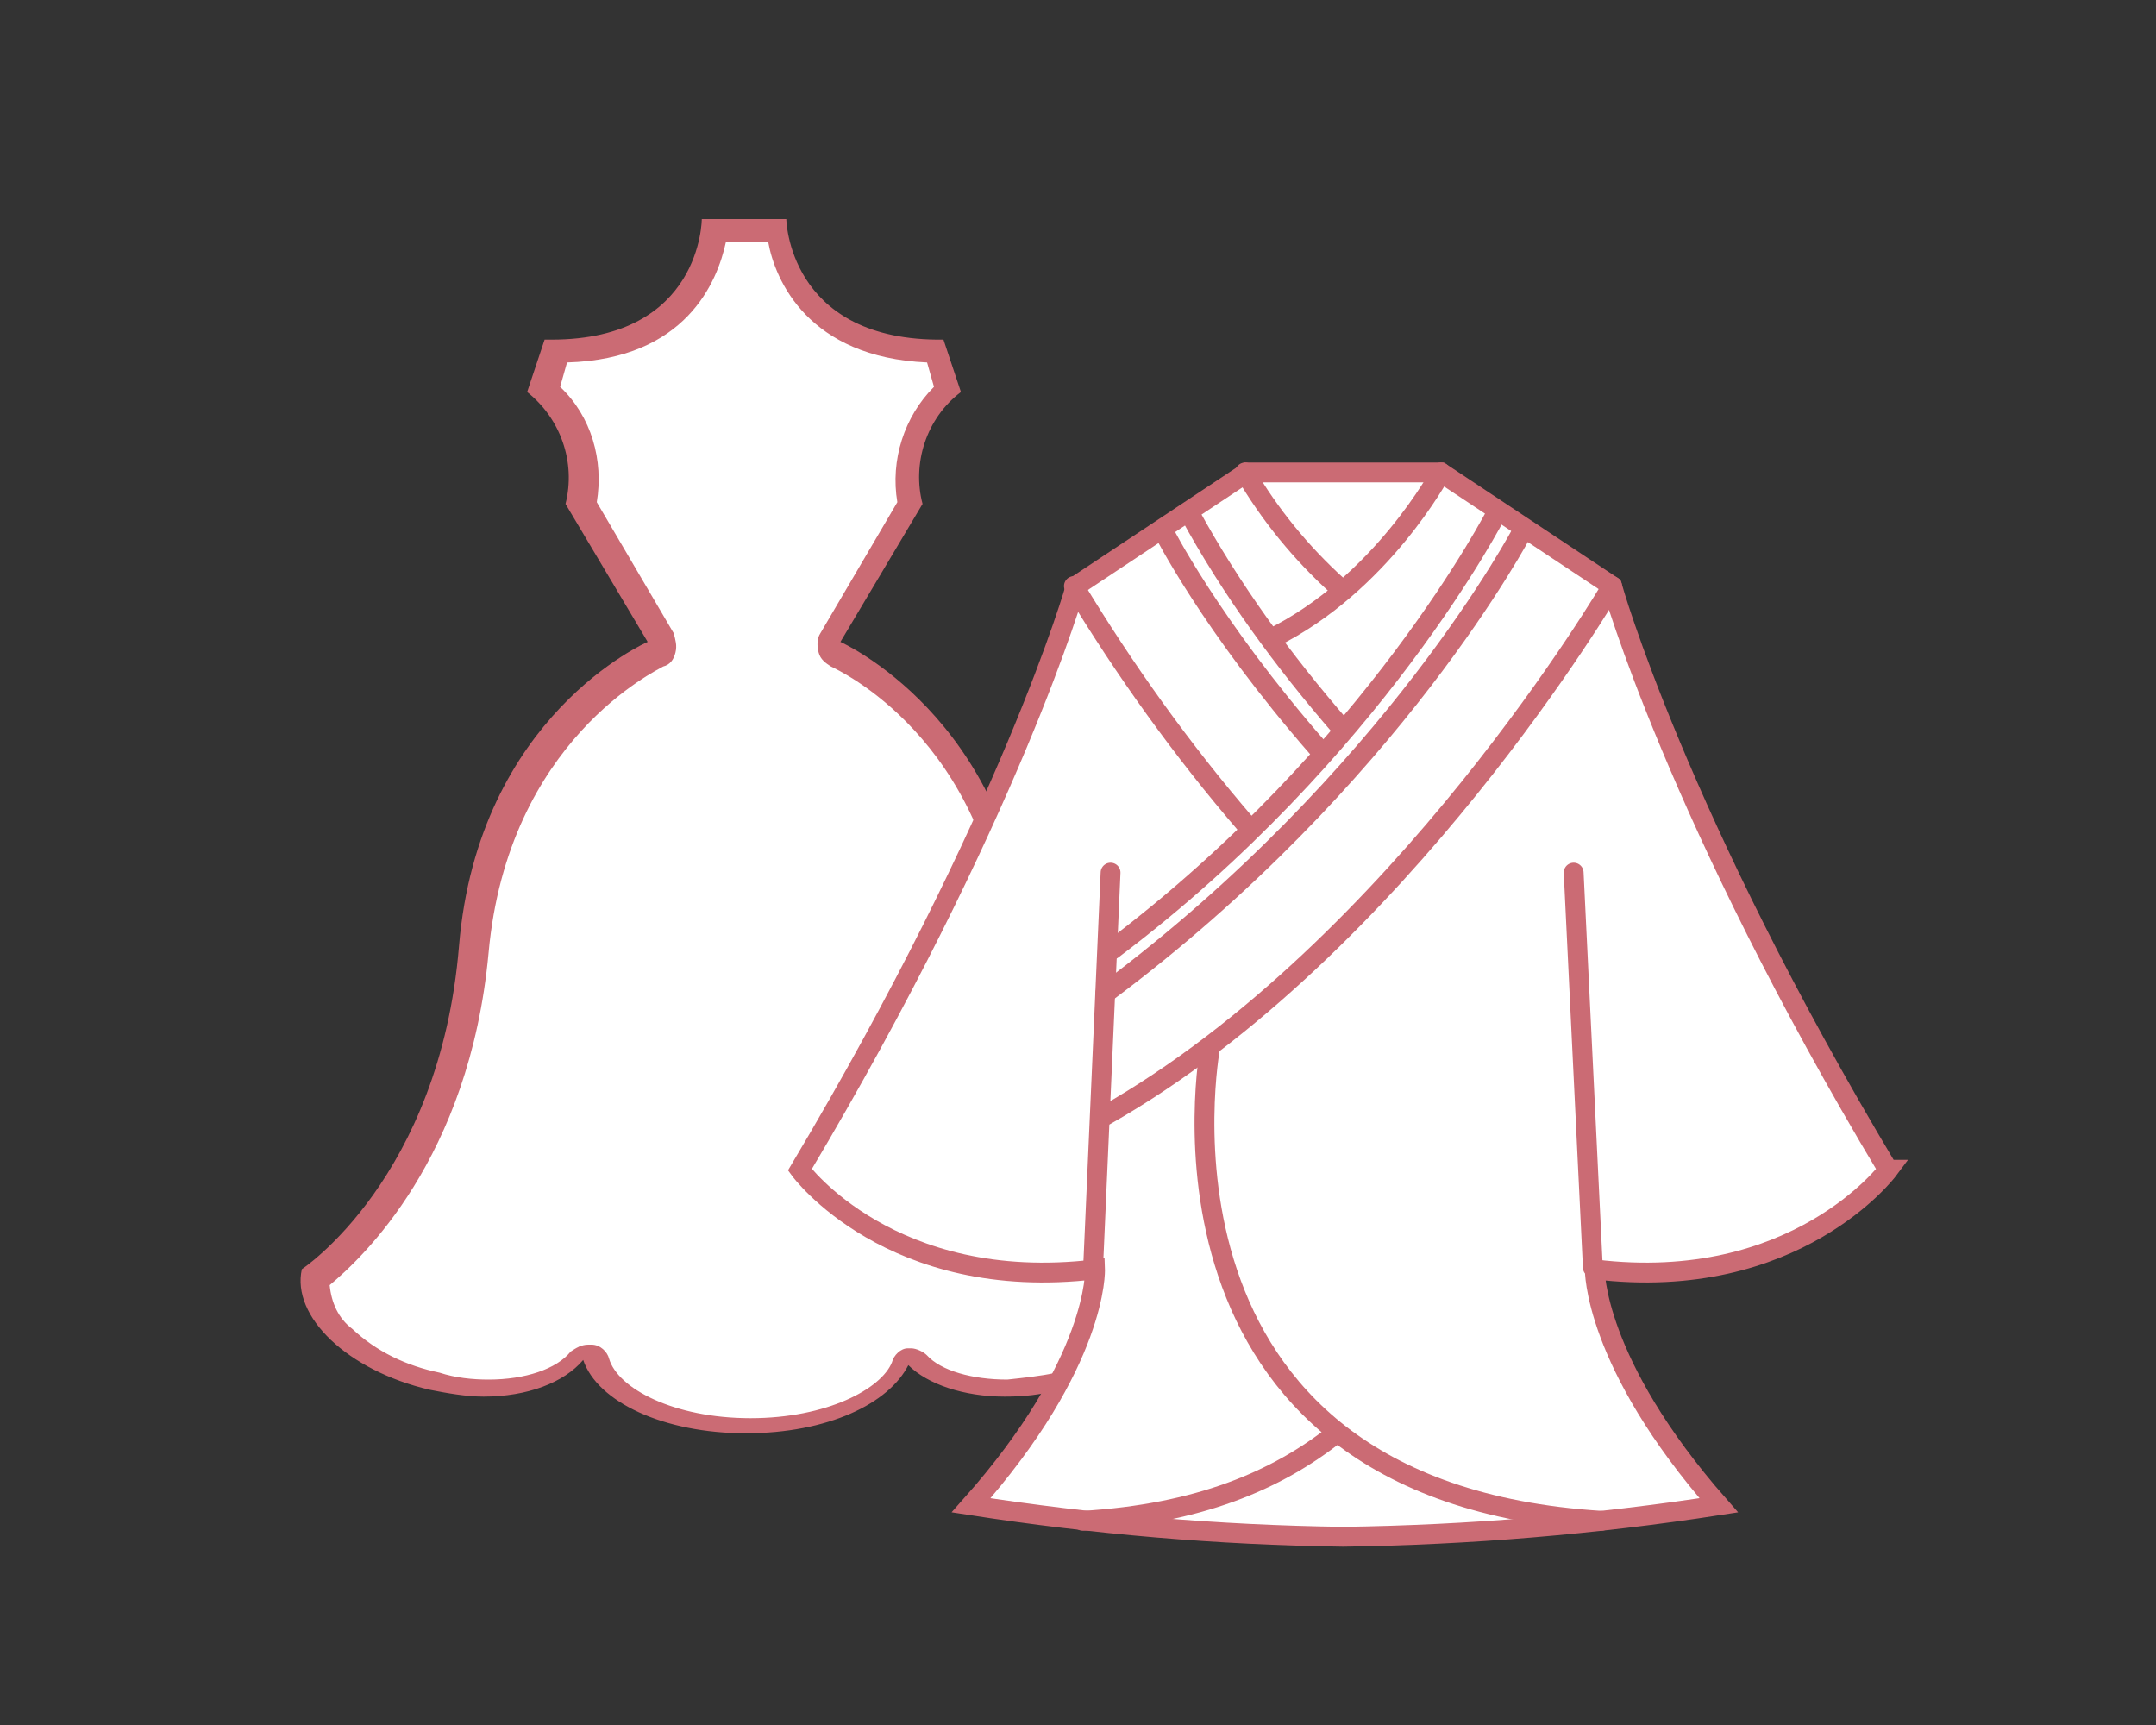 <?xml version="1.0" encoding="UTF-8"?>
<svg id="_レイヤー_1" data-name="レイヤー 1" xmlns="http://www.w3.org/2000/svg" viewBox="0 0 100 80">
  <rect x="0" y="0" width="100" height="80" fill="#333333" stroke="none"/>
  <defs>
    <style>
      .cls-1, .cls-2 {
        stroke-miterlimit: 10;
      }

      .cls-1, .cls-2, .cls-3 {
        stroke: #cb6b74;
      }

      .cls-1, .cls-2, .cls-4 {
        fill: #fff;
      }

      .cls-1, .cls-3 {
        stroke-width: .92px;
      }

      .cls-2 {
        stroke-width: .95px;
      }

      .cls-2, .cls-3 {
        stroke-linecap: round;
      }

      .cls-5, .cls-3 {
        fill: none;
      }

      .cls-5, .cls-6, .cls-4 {
        stroke-width: 0px;
      }

      .cls-3 {
        stroke-linejoin: round;
      }

      .cls-6 {
        fill: #cb6b74;
      }
    </style>
  </defs>
  <path class="cls-2" d="M38.47,15.51s-1.22,3.32-3.89,3.32-3.65-3.32-3.65-3.32"/>
  <g>
    <path class="cls-4" d="M34.58,65.83c-3.48,0-6.48-1.3-7.05-3.08,0-.16-.16-.32-.32-.32h-.08c-.16,0-.32,0-.32.16-.73.89-2.35,1.46-4.29,1.46-.81,0-1.62-.08-2.43-.32-1.62-.32-3.08-1.05-4.29-2.11-.89-.89-1.38-1.78-1.22-2.59,1.05-.81,6.48-5.27,7.37-15.23.89-10.29,8.35-13.61,8.43-13.69.16,0,.24-.16.32-.32v-.41l-3.73-6.24c.41-1.94-.16-3.97-1.7-5.27l.57-1.78c5.92,0,7.05-4.05,7.29-5.59h3c.24,1.46,1.38,5.51,7.29,5.59l.57,1.78c-1.46,1.3-2.11,3.32-1.7,5.27l-3.73,6.24c-.08.16-.08.32,0,.41,0,.16.16.24.32.32.08,0,7.54,3.4,8.43,13.69.89,9.89,6.32,14.34,7.37,15.23.24,1.86-2.19,3.97-5.59,4.78-.81.16-1.54.32-2.35.32-1.78,0-3.24-.49-4.05-1.38-.08-.08-.24-.16-.32-.16h-.08c-.16,0-.32.16-.32.32-1.05,1.78-3.97,2.92-7.37,2.92"/>
    <path class="cls-6" d="M35.63,11.22c.32,1.78,1.86,5.35,7.37,5.59l.32,1.13c-1.38,1.38-2.03,3.4-1.7,5.35l-3.57,6.08c-.16.24-.16.57-.08.89.08.32.32.49.57.65.32.16,7.29,3.32,8.18,13.29.89,9.64,5.92,14.26,7.37,15.4-.08.73-.49,1.46-1.05,2.03-1.13.97-2.59,1.7-4.05,2.03-.73.16-1.54.24-2.27.32-1.62,0-3.08-.41-3.73-1.13-.16-.16-.49-.32-.73-.32h-.16c-.32,0-.65.32-.73.65-.49,1.22-3,2.59-6.56,2.59s-6.16-1.38-6.56-2.76c-.08-.32-.41-.65-.81-.65h-.16c-.32,0-.57.16-.81.32-.65.81-2.11,1.3-3.81,1.3-.73,0-1.54-.08-2.27-.32-1.54-.32-2.92-.97-4.05-2.03-.65-.49-.97-1.22-1.05-2.03,1.46-1.22,6.48-5.83,7.37-15.4.89-9.89,7.86-13.13,8.1-13.29.32-.08.49-.32.57-.65s0-.57-.08-.89l-3.57-6.08c.32-1.94-.24-3.97-1.7-5.35l.32-1.13c5.51-.16,6.97-3.73,7.37-5.59h1.94M36.44,10.16h-3.89s0,5.59-6.97,5.59h-.32l-.81,2.43c1.54,1.22,2.27,3.24,1.78,5.19l3.81,6.4s-7.86,3.4-8.75,14.1c-.89,10.78-7.29,14.99-7.29,14.99-.49,2.19,2.11,4.7,5.92,5.59.81.16,1.7.32,2.51.32,2.03,0,3.73-.65,4.62-1.7.65,1.94,3.73,3.4,7.54,3.4s6.64-1.38,7.54-3.16c.89.89,2.59,1.46,4.46,1.46.89,0,1.7-.08,2.51-.32,3.73-.89,6.4-3.32,5.92-5.59,0,0-6.32-4.21-7.29-14.99-.89-10.62-8.75-14.1-8.75-14.1l3.81-6.4c-.49-1.86.16-3.97,1.78-5.19l-.81-2.43h-.32c-6.89-.08-6.97-5.59-6.97-5.59"/>
    <rect class="cls-5" x="13.99" y="10.16" width="41.17" height="56.24"/>
    <g id="kmn1">
      <path class="cls-1" d="M87.57,54.25c-9.81-16.37-12.8-27.07-12.8-27.07l-7.94-5.27h-8.99l-7.94,5.27s-3,10.62-12.8,27.07c0,0,4.21,5.75,13.69,4.62,0,0,.16,4.29-5.75,10.94,5.75.89,11.43,1.38,17.26,1.46,5.83-.08,11.67-.57,17.42-1.46-5.83-6.64-5.75-10.94-5.75-10.94,9.32,1.13,13.61-4.62,13.61-4.62Z"/>
      <line class="cls-3" x1="50.7" y1="58.78" x2="51.51" y2="40.47"/>
      <line class="cls-3" x1="73.88" y1="58.78" x2="72.99" y2="40.47"/>
      <path class="cls-3" d="M70.64,24.59s-6,11.51-19.37,21.47"/>
      <path class="cls-3" d="M74.77,27.18s-9.81,16.77-23.5,24.55"/>
      <path class="cls-3" d="M69.42,23.78s-5.67,11.1-17.83,20.26"/>
      <path class="cls-3" d="M53.94,24.59s2.19,4.38,7.21,10.13"/>
      <path class="cls-3" d="M49.81,27.18c2.35,3.89,5.02,7.62,8.02,11.1"/>
      <path class="cls-3" d="M55.16,23.78c1.94,3.57,4.38,6.89,7.05,9.97"/>
      <path class="cls-3" d="M56.13,48.57s-3.89,20.58,18.15,21.96"/>
      <path class="cls-3" d="M61.97,66.48c-2.76,2.19-6.4,3.73-11.75,4.05"/>
      <path class="cls-3" d="M66.83,21.91s-2.76,5.19-7.86,7.7"/>
      <path class="cls-3" d="M57.75,21.91c1.13,1.94,2.59,3.73,4.29,5.27"/>
    </g>
  </g>
</svg>